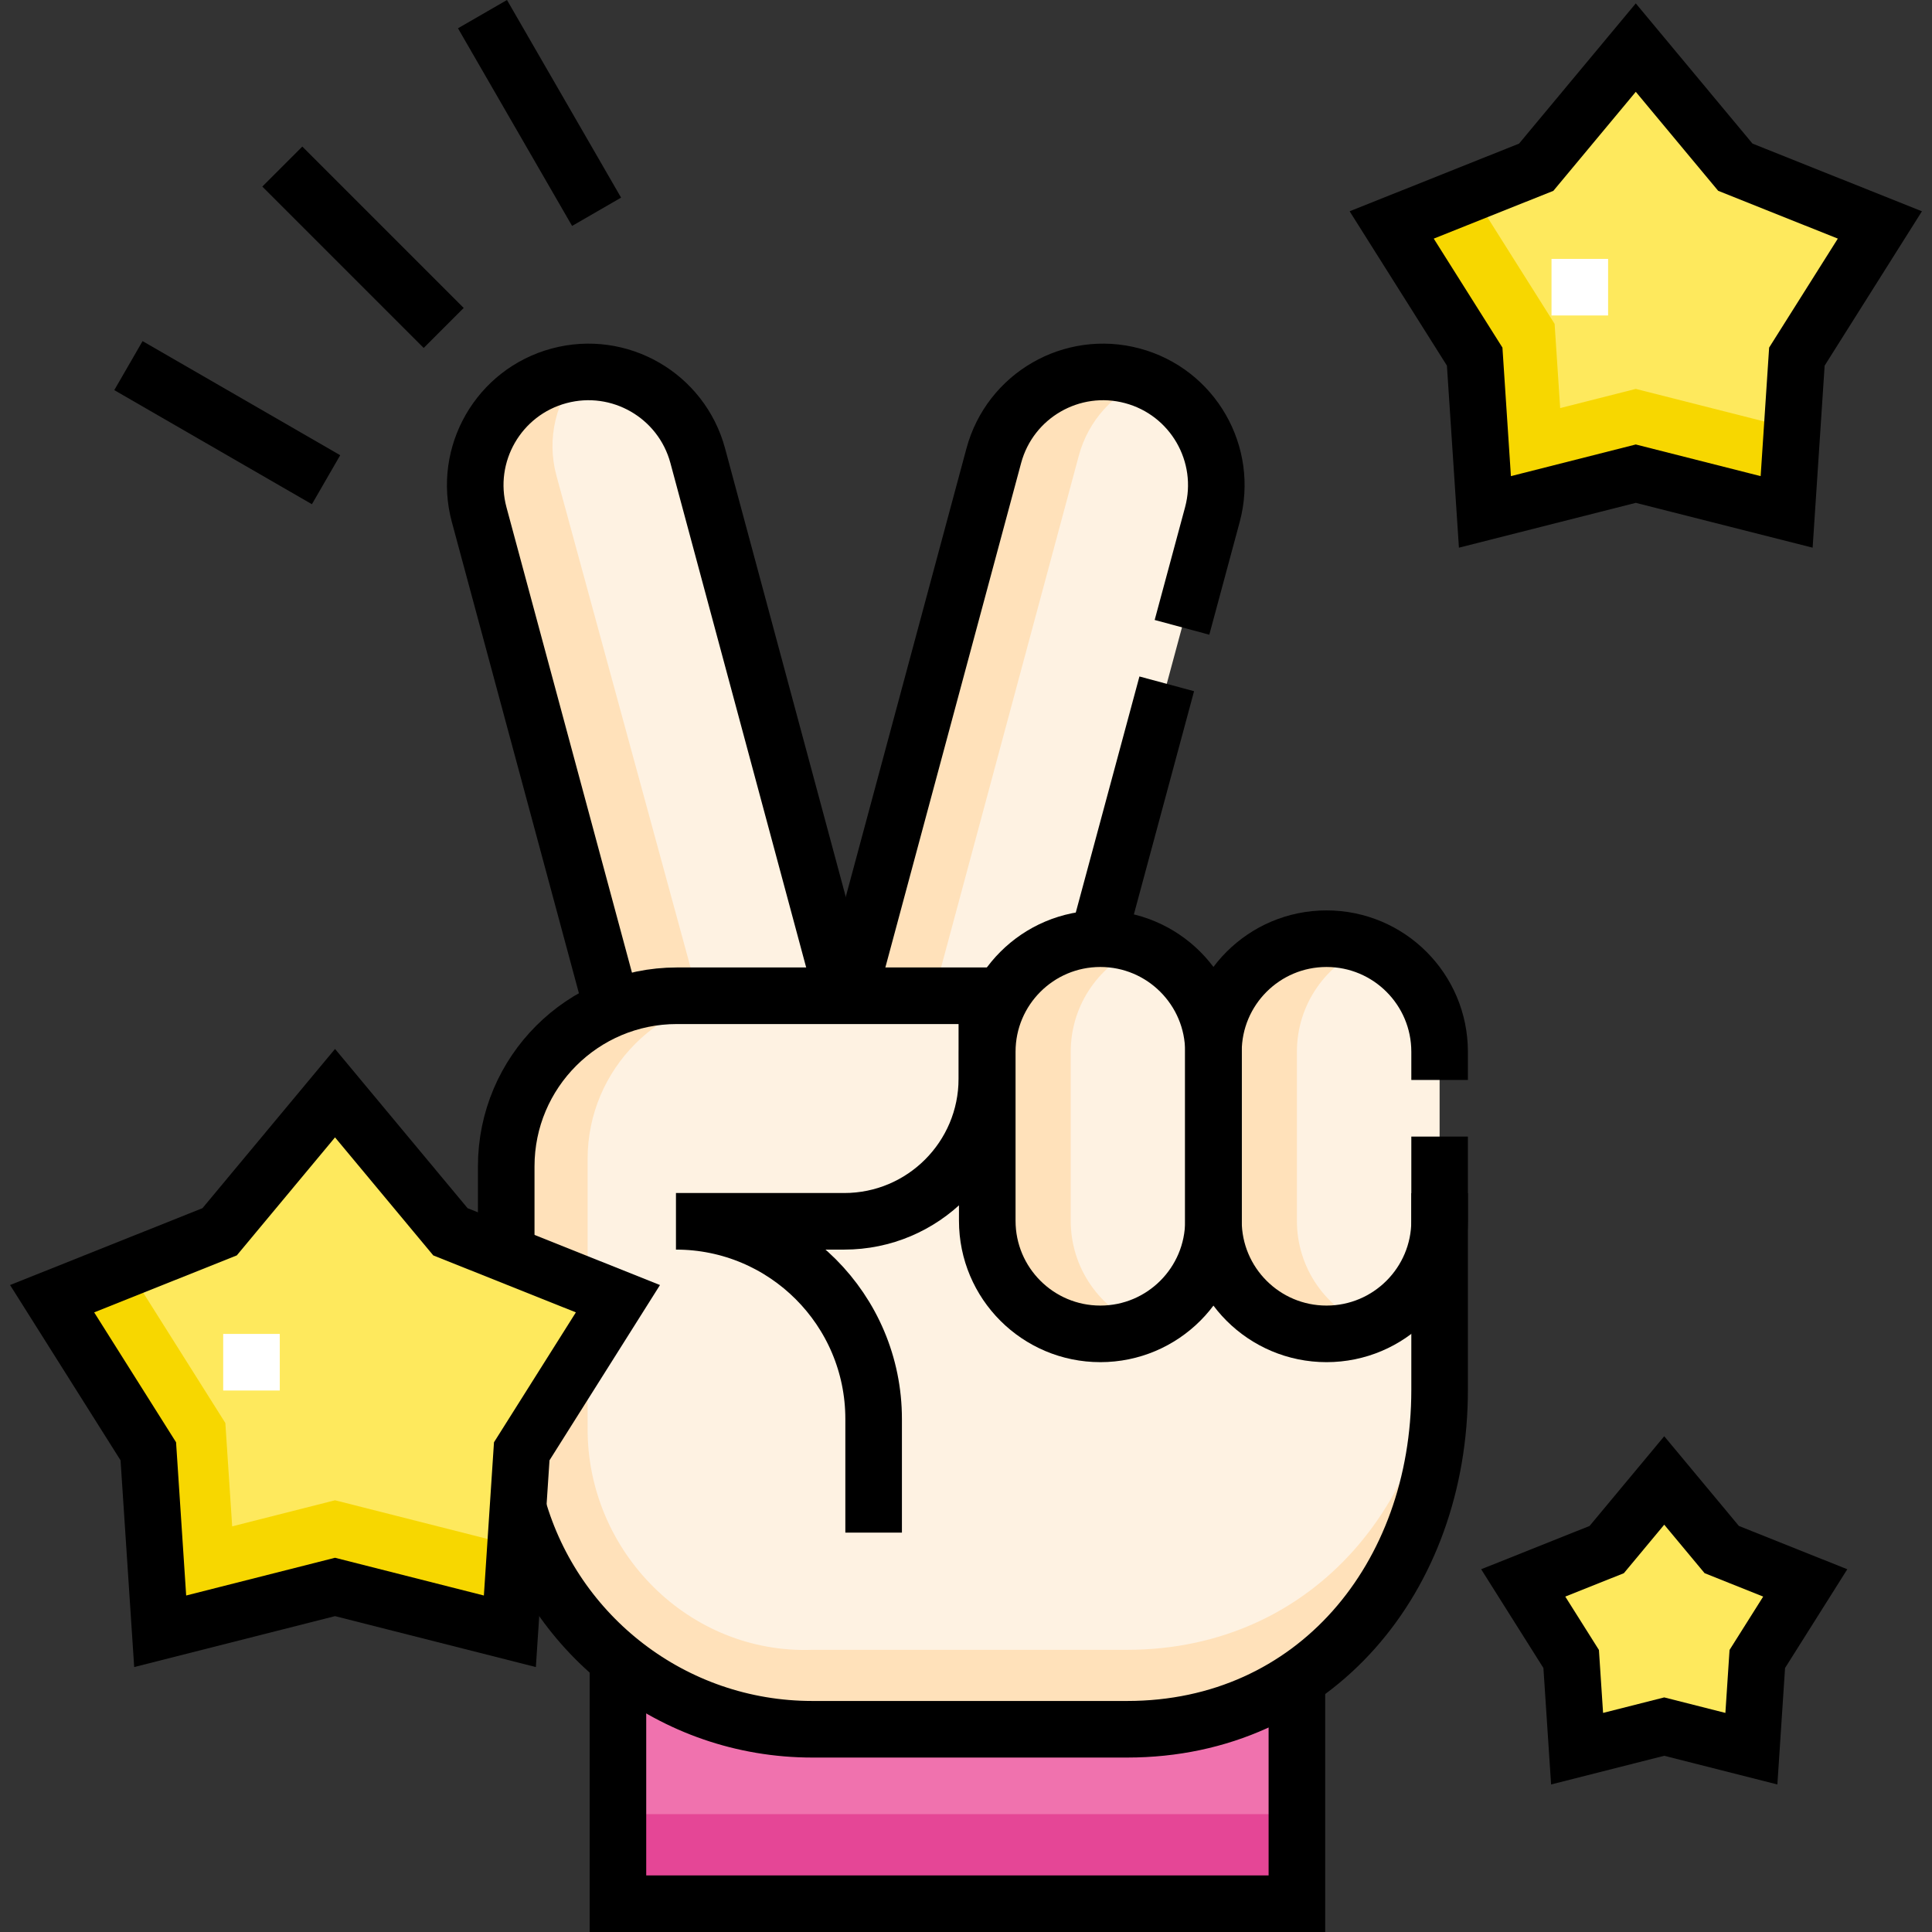 <?xml version="1.0" encoding="UTF-8"?>
<svg xmlns="http://www.w3.org/2000/svg" xmlns:xlink="http://www.w3.org/1999/xlink" version="1.1" id="Capa_1" x="0px" y="0px" viewBox="0 0 512.189 512.189" style="enable-background:new 0 0 512.189 512.189;" xml:space="preserve" width="512" height="512">
<rect x="0" y="0" width="512.189" height="512.189" fill="#333333" stroke="none"/>
<g>
	<g>
		<rect x="163.819" y="439.978" style="fill:#F072AE;" width="180" height="64.711"/>
		<rect x="163.819" y="480.944" style="fill:#E54696;" width="180" height="23.745"/>
		<path style="fill:#FEF2E2;" d="M134.332,389.682c5.977,40.326,43.972,68.761,81.024,68.761h83.463&#10;&#9;&#9;&#9;c49.706,0,82.832-40.294,82.832-90v-52.131l-119.92,0l-0.108-52.33h-83.993c-23.913,0-43.299,19.386-43.299,43.299&#10;&#9;&#9;&#9;L134.332,389.682z"/>
		<path style="fill:#FFE1BA;" d="M298.819,437.379h-83.463c-32.671,1.192-59.646-25.955-59.577-58.626v-71.471&#10;&#9;&#9;&#9;c0-23.913,19.385-43.299,43.299-43.299h-21.447c-23.913,0-43.299,19.386-43.299,43.299v82.4&#10;&#9;&#9;&#9;c5.977,40.326,43.972,68.761,81.024,68.761h83.463c49.706,0,82.832-40.294,82.832-90v-21.064&#10;&#9;&#9;&#9;C381.652,397.084,348.525,437.379,298.819,437.379z"/>
		<path style="fill:#FEF2E2;" d="M184.975,120.803c-4.31-15.983-20.75-25.458-36.74-21.173l0,0&#10;&#9;&#9;&#9;c-16.026,4.294-25.526,20.779-21.207,36.798l34.395,127.554h62.087L184.975,120.803z"/>
		<path style="fill:#FFE1BA;" d="M147.513,126.088c-2.688-9.967-0.023-20.113,6.233-27.392c-1.83,0.14-3.673,0.442-5.511,0.935&#10;&#9;&#9;&#9;c-16.026,4.294-25.526,20.779-21.207,36.798l34.395,127.554h23.694L147.513,126.088z"/>
		<path style="fill:#FEF2E2;" d="M263.465,120.803c4.31-15.983,20.75-25.458,36.74-21.173l0,0&#10;&#9;&#9;&#9;c16.026,4.294,25.526,20.779,21.207,36.798l-34.395,127.554H224.93L263.465,120.803z"/>
		<path style="fill:#FFE1BA;" d="M303.702,100.809c-1.128-0.456-2.292-0.855-3.497-1.178c-15.99-4.285-32.43,5.189-36.74,21.173&#10;&#9;&#9;&#9;L224.93,263.983h22.537l38.536-143.179C288.543,111.379,295.304,104.22,303.702,100.809z"/>
		<path style="fill:#FEF2E2;" d="M291.711,353.618L291.711,353.618c16.558,0,29.98-13.423,29.98-29.98v-44.804&#10;&#9;&#9;&#9;c0-16.557-13.423-29.98-29.98-29.98h0c-16.557,0-29.98,13.423-29.98,29.98v44.804&#10;&#9;&#9;&#9;C261.731,340.196,275.154,353.618,291.711,353.618z"/>
		<path style="fill:#FFE1BA;" d="M283.859,323.638v-44.803c0-12.648,7.837-23.459,18.916-27.863&#10;&#9;&#9;&#9;c-3.424-1.361-7.155-2.117-11.064-2.117l0,0c-16.558,0-29.98,13.422-29.98,29.98v44.803c0,16.558,13.422,29.98,29.98,29.98l0,0&#10;&#9;&#9;&#9;c3.909,0,7.64-0.756,11.064-2.117C291.696,347.098,283.859,336.287,283.859,323.638z"/>
		<path style="fill:#FEF2E2;" d="M351.672,353.618L351.672,353.618c16.558,0,29.98-13.423,29.98-29.98v-44.804&#10;&#9;&#9;&#9;c0-16.557-13.423-29.98-29.98-29.98h0c-16.558,0-29.98,13.423-29.98,29.98v44.804&#10;&#9;&#9;&#9;C321.692,340.196,335.114,353.618,351.672,353.618z"/>
		<path style="fill:#FFE1BA;" d="M343.82,323.638v-44.803c0-12.648,7.837-23.459,18.916-27.863&#10;&#9;&#9;&#9;c-3.424-1.361-7.155-2.117-11.064-2.117l0,0c-16.558,0-29.98,13.422-29.98,29.98v44.803c0,16.558,13.422,29.98,29.98,29.98l0,0&#10;&#9;&#9;&#9;c3.909,0,7.64-0.756,11.064-2.117C351.657,347.098,343.82,336.287,343.82,323.638z"/>
		<polygon style="fill:#FEE95D;" points="433.659,125.571 393.665,135.711 390.949,94.54 368.947,59.636 407.263,44.331 &#10;&#9;&#9;&#9;433.659,12.62 460.056,44.331 498.372,59.636 476.37,94.54 473.654,135.711 &#9;&#9;"/>
		<polygon style="fill:#F7D700;" points="475.112,113.612 433.66,103.103 413.613,108.185 412.141,85.86 390.247,51.128 &#10;&#9;&#9;&#9;368.947,59.636 390.949,94.54 393.665,135.711 433.66,125.571 473.654,135.711 &#9;&#9;"/>
		<polygon style="fill:#FEE95D;" points="441.202,457.734 418.098,463.592 416.529,439.809 403.819,419.645 425.954,410.804 &#10;&#9;&#9;&#9;441.202,392.485 456.451,410.804 478.585,419.645 465.875,439.809 464.306,463.592 &#9;&#9;"/>
		<polygon style="fill:#FEE95D;" points="88.818,420.714 42.465,432.466 39.317,384.75 13.817,344.297 58.225,326.558 &#10;&#9;&#9;&#9;88.818,289.805 119.411,326.558 163.819,344.297 138.319,384.75 135.171,432.466 &#9;&#9;"/>
		<polygon style="fill:#F7D700;" points="88.818,397.736 61.55,404.649 59.743,377.25 34.242,336.797 13.817,344.297 39.317,384.75 &#10;&#9;&#9;&#9;42.465,432.466 88.818,420.715 135.171,432.466 135.171,409.487 &#9;&#9;"/>
		<line style="fill:none;stroke:#FFFFFF;stroke-width:15;stroke-miterlimit:10;" x1="66.67" y1="353.635" x2="66.67" y2="368.635"/>
		
			<line style="fill:none;stroke:#FFFFFF;stroke-width:15;stroke-miterlimit:10;" x1="418.819" y1="68.635" x2="418.819" y2="83.635"/>
	</g>
	<g>
		<path style="fill:none;stroke:#000000;stroke-width:15;stroke-miterlimit:10;" d="M223.51,263.983l-38.536-143.179&#10;&#9;&#9;&#9;c-4.31-15.983-20.749-25.457-36.74-21.173l0,0c-16.026,4.294-25.526,20.779-21.206,36.798l34.395,127.554"/>
		
			<line style="fill:none;stroke:#000000;stroke-width:15;stroke-miterlimit:10;" x1="309.314" y1="181.292" x2="291.096" y2="248.855"/>
		<path style="fill:none;stroke:#000000;stroke-width:15;stroke-miterlimit:10;" d="M224.93,263.983l38.536-143.179&#10;&#9;&#9;&#9;c4.31-15.983,20.749-25.457,36.74-21.173l0,0c16.026,4.294,25.526,20.779,21.206,36.798l-8.058,29.884"/>
		<path style="fill:none;stroke:#000000;stroke-width:15;stroke-miterlimit:10;" d="M134.203,332.467v-23.245&#10;&#9;&#9;&#9;c0-24.985,20.254-45.239,45.239-45.239h82.181v21.986c0,20.883-16.929,37.811-37.811,37.811h-44.609h0&#10;&#9;&#9;&#9;c28.942,0,52.404,23.462,52.404,52.404v30.128"/>
		<path style="fill:none;stroke:#000000;stroke-width:15;stroke-miterlimit:10;" d="M381.652,316.312v52.13&#10;&#9;&#9;&#9;c0,49.706-33.127,90-82.832,90h-83.463c-37.052,0-68.305-24.832-78.024-58.761"/>
		<path style="fill:none;stroke:#000000;stroke-width:15;stroke-miterlimit:10;" d="M291.711,353.618L291.711,353.618&#10;&#9;&#9;&#9;c16.558,0,29.98-13.423,29.98-29.98v-44.804c0-16.557-13.423-29.98-29.98-29.98h0c-16.557,0-29.98,13.423-29.98,29.98v44.804&#10;&#9;&#9;&#9;C261.731,340.196,275.154,353.618,291.711,353.618z"/>
		<path style="fill:none;stroke:#000000;stroke-width:15;stroke-miterlimit:10;" d="M381.652,286.312v-7.477&#10;&#9;&#9;&#9;c0-16.557-13.423-29.98-29.98-29.98h0c-16.557,0-29.98,13.423-29.98,29.98v44.804c0,16.557,13.423,29.98,29.98,29.98h0&#10;&#9;&#9;&#9;c16.558,0,29.98-13.423,29.98-29.98l0.001-22.326"/>
		<polyline style="fill:none;stroke:#000000;stroke-width:15;stroke-miterlimit:10;" points="163.819,439.978 163.819,504.689 &#10;&#9;&#9;&#9;343.819,504.689 343.819,444.037 &#9;&#9;"/>
		<polygon style="fill:none;stroke:#000000;stroke-width:15;stroke-miterlimit:10;" points="433.659,125.571 393.665,135.711 &#10;&#9;&#9;&#9;390.949,94.54 368.947,59.636 407.263,44.331 433.659,12.62 460.056,44.331 498.372,59.636 476.37,94.54 473.654,135.711 &#9;&#9;"/>
		<polygon style="fill:none;stroke:#000000;stroke-width:15;stroke-miterlimit:10;" points="441.202,457.734 418.098,463.592 &#10;&#9;&#9;&#9;416.529,439.809 403.819,419.645 425.954,410.804 441.202,392.485 456.451,410.804 478.585,419.645 465.875,439.809 &#10;&#9;&#9;&#9;464.306,463.592 &#9;&#9;"/>
		<polygon style="fill:none;stroke:#000000;stroke-width:15;stroke-miterlimit:10;" points="88.818,420.714 42.465,432.466 &#10;&#9;&#9;&#9;39.317,384.75 13.817,344.297 58.225,326.558 88.818,289.805 119.411,326.558 163.819,344.297 138.319,384.75 135.171,432.466 &#9;&#9;&#10;&#9;&#9;&#9;"/>
		<line style="fill:none;stroke:#000000;stroke-width:15;stroke-miterlimit:10;" x1="117.625" y1="86.94" x2="74.845" y2="44.16"/>
		
			<line style="fill:none;stroke:#000000;stroke-width:15;stroke-miterlimit:10;" x1="86.442" y1="127.177" x2="34.047" y2="96.927"/>
		<line style="fill:none;stroke:#000000;stroke-width:15;stroke-miterlimit:10;" x1="158.16" y1="56.145" x2="127.91" y2="3.75"/>
	</g>
</g>















</svg>
